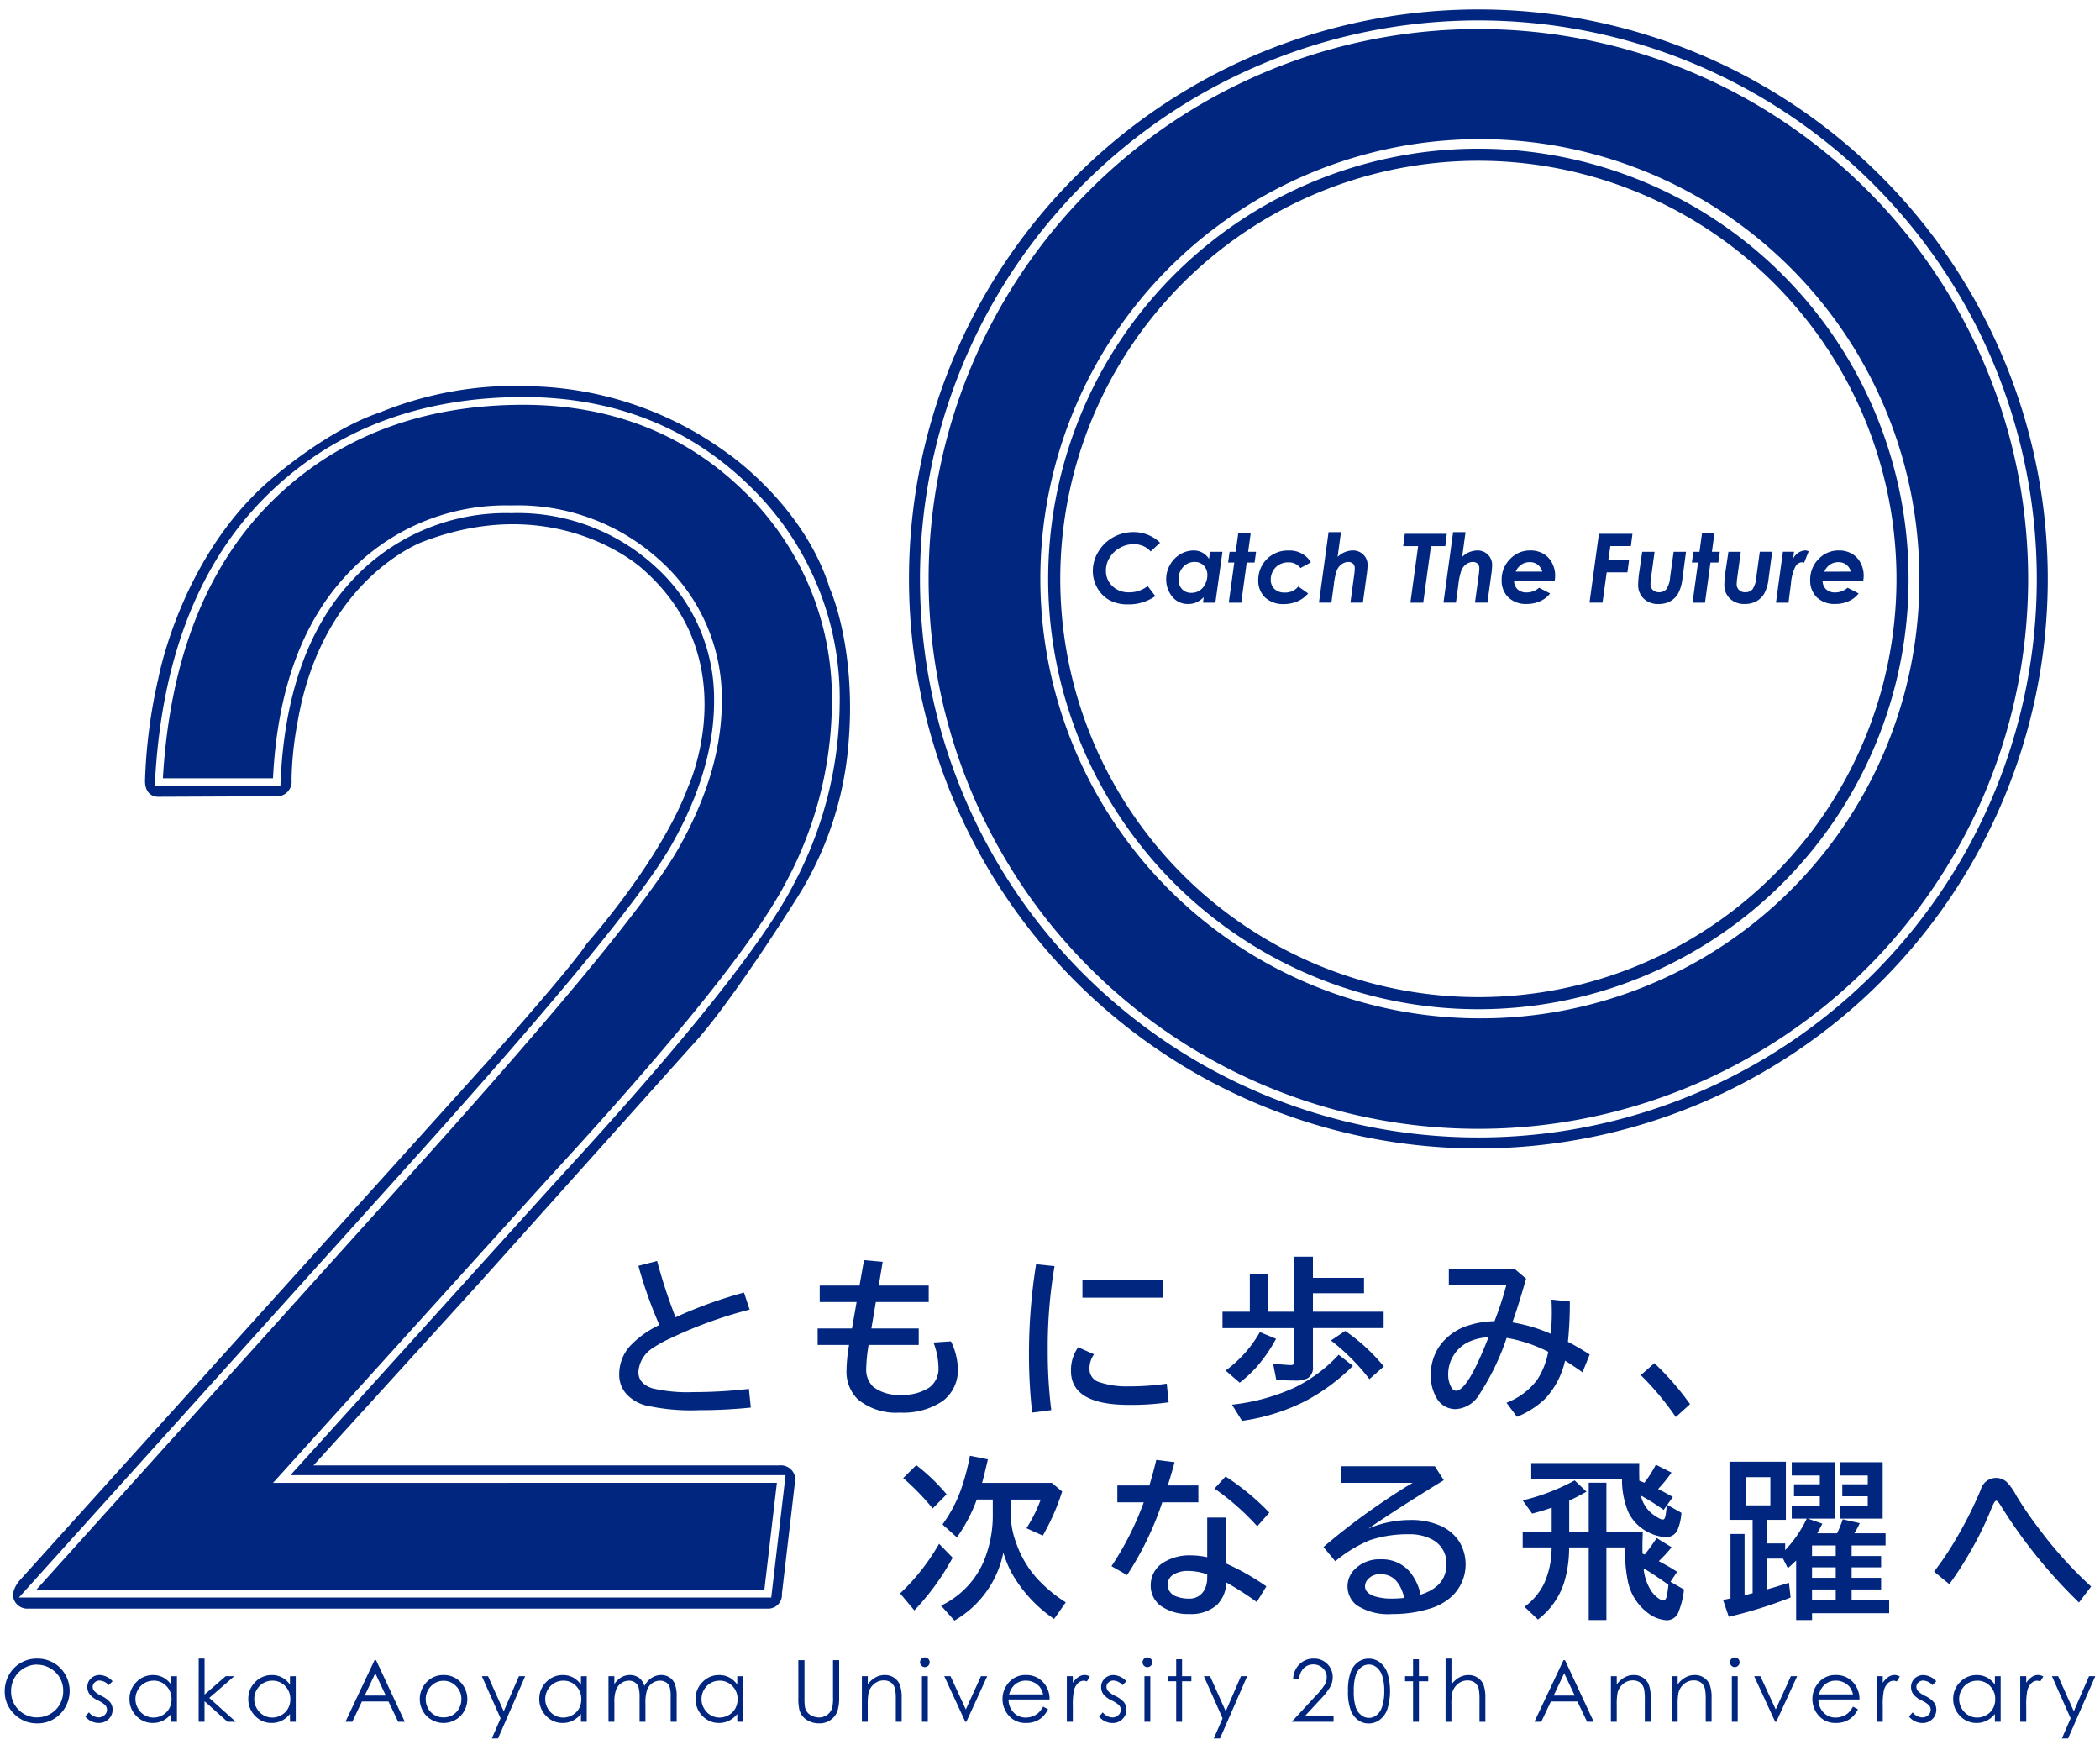 <svg xmlns="http://www.w3.org/2000/svg" width="222" height="185"><defs><clipPath id="a"><path d="M0 0h222v185H0z"/></clipPath></defs><g data-name="20th_logo_blue"><g data-name="グループ 1" fill="#00267f" clip-path="url(#a)"><path data-name="パス 74" d="M3.891 175.31a3.38 3.38 0 012.477.987 3.461 3.461 0 010 4.859 3.3 3.3 0 01-2.426 1 3.33 3.33 0 01-2.442-.996 3.258 3.258 0 01-1-2.4 3.476 3.476 0 01.454-1.741 3.3 3.3 0 011.24-1.256 3.328 3.328 0 011.7-.454m.028.633a2.68 2.68 0 00-1.37.377 2.713 2.713 0 00-1.015 1.019 2.826 2.826 0 00-.363 1.423 2.658 2.658 0 00.8 1.962 2.653 2.653 0 001.941.8 2.787 2.787 0 001.4-.368 2.636 2.636 0 001.006-1.006 2.824 2.824 0 00.361-1.419 2.753 2.753 0 00-.361-1.4 2.692 2.692 0 00-1.018-1 2.749 2.749 0 00-1.393-.377"/><path data-name="パス 75" d="M11.901 177.7l-.4.411a1.435 1.435 0 00-.972-.482.733.733 0 00-.517.2.614.614 0 00-.216.465.69.69 0 00.177.447 2.513 2.513 0 00.746.51 2.783 2.783 0 01.941.691 1.26 1.26 0 01.243.757 1.358 1.358 0 01-.417 1.001 1.419 1.419 0 01-1.042.412 1.817 1.817 0 01-.8-.182 1.72 1.72 0 01-.627-.5l.389-.444a1.355 1.355 0 001.008.537.906.906 0 00.635-.24.737.737 0 00.262-.562.721.721 0 00-.173-.474 2.775 2.775 0 00-.782-.514 2.512 2.512 0 01-.887-.664 1.254 1.254 0 01-.235-.749 1.215 1.215 0 01.375-.912 1.307 1.307 0 01.947-.363 1.963 1.963 0 011.341.651"/><path data-name="パス 76" d="M18.706 177.17v4.819h-.612v-.829a2.661 2.661 0 01-.874.714 2.383 2.383 0 01-1.061.239 2.354 2.354 0 01-1.747-.743 2.487 2.487 0 01-.724-1.8 2.445 2.445 0 01.73-1.781 2.384 2.384 0 011.759-.74 2.271 2.271 0 011.074.253 2.45 2.45 0 01.843.757v-.885zm-2.478.474a1.868 1.868 0 00-1.652.969 1.958 1.958 0 000 1.946 1.9 1.9 0 00.7.724 1.834 1.834 0 00.945.259 1.937 1.937 0 00.965-.257 1.8 1.8 0 00.7-.694 1.985 1.985 0 00.246-.991 1.919 1.919 0 00-.55-1.4 1.827 1.827 0 00-1.356-.562"/><path data-name="パス 77" d="M21.006 175.31h.62v3.8l2.234-1.945h.91l-2.648 2.3 2.8 2.521h-.873l-2.427-2.17v2.17h-.62z"/><path data-name="パス 78" d="M31.266 177.17v4.819h-.612v-.829a2.661 2.661 0 01-.874.714 2.383 2.383 0 01-1.061.239 2.354 2.354 0 01-1.747-.743 2.487 2.487 0 01-.724-1.8 2.445 2.445 0 01.73-1.781 2.384 2.384 0 011.759-.74 2.273 2.273 0 011.074.253 2.45 2.45 0 01.843.757v-.885zm-2.478.474a1.868 1.868 0 00-1.652.969 1.953 1.953 0 000 1.946 1.9 1.9 0 00.7.724 1.832 1.832 0 00.945.259 1.933 1.933 0 00.964-.257 1.8 1.8 0 00.7-.694 1.985 1.985 0 00.245-.987 1.919 1.919 0 00-.55-1.4 1.828 1.828 0 00-1.357-.562"/><path data-name="パス 79" d="M39.755 175.473l3.039 6.516h-.7l-1.026-2.144h-2.809l-1.016 2.144h-.726l3.078-6.516zm-.082 1.385l-1.116 2.359h2.228z"/><path data-name="パス 80" d="M46.89 177.046a2.387 2.387 0 011.846.807 2.588 2.588 0 01-.037 3.505 2.548 2.548 0 01-3.621 0 2.583 2.583 0 01-.038-3.5 2.389 2.389 0 011.851-.811m0 .607a1.784 1.784 0 00-1.329.572 1.907 1.907 0 00-.556 1.381 1.957 1.957 0 00.254.975 1.806 1.806 0 00.685.7 1.949 1.949 0 001.894 0 1.807 1.807 0 00.685-.7 1.964 1.964 0 00.254-.975 1.9 1.9 0 00-.558-1.381 1.788 1.788 0 00-1.327-.572"/><path data-name="パス 81" d="M50.938 177.17h.656l1.656 3.71 1.608-3.71h.66l-2.871 6.582h-.654l.927-2.128z"/><path data-name="パス 82" d="M62.028 177.17v4.819h-.612v-.829a2.66 2.66 0 01-.874.714 2.383 2.383 0 01-1.061.239 2.354 2.354 0 01-1.747-.743 2.487 2.487 0 01-.724-1.8 2.445 2.445 0 01.73-1.781 2.384 2.384 0 011.759-.74 2.273 2.273 0 011.074.253 2.449 2.449 0 01.843.757v-.885zm-2.478.474a1.868 1.868 0 00-1.652.969 1.953 1.953 0 000 1.946 1.9 1.9 0 00.7.724 1.832 1.832 0 00.945.259 1.933 1.933 0 00.964-.257 1.8 1.8 0 00.7-.694 1.985 1.985 0 00.245-.987 1.919 1.919 0 00-.55-1.4 1.828 1.828 0 00-1.357-.562"/><path data-name="パス 83" d="M64.325 177.17h.62v.83a2.412 2.412 0 01.665-.672 1.891 1.891 0 01.989-.284 1.665 1.665 0 01.665.137 1.438 1.438 0 01.515.366 1.981 1.981 0 01.346.654 2.288 2.288 0 01.773-.861 1.832 1.832 0 011-.295 1.562 1.562 0 01.882.253 1.507 1.507 0 01.567.7 3.752 3.752 0 01.186 1.356v2.631h-.634v-2.631a3.466 3.466 0 00-.11-1.066.962.962 0 00-.378-.467 1.129 1.129 0 00-.638-.177 1.387 1.387 0 00-.823.265 1.53 1.53 0 00-.546.709 4.474 4.474 0 00-.172 1.479v1.887h-.62v-2.468a4.279 4.279 0 00-.108-1.185.993.993 0 00-.38-.5 1.088 1.088 0 00-.642-.188 1.387 1.387 0 00-.8.259 1.533 1.533 0 00-.554.7 3.762 3.762 0 00-.179 1.342v2.042h-.62z"/><path data-name="パス 84" d="M78.547 177.17v4.819h-.607v-.829a2.66 2.66 0 01-.874.714 2.382 2.382 0 01-1.061.239 2.354 2.354 0 01-1.747-.743 2.487 2.487 0 01-.724-1.8 2.445 2.445 0 01.73-1.781 2.384 2.384 0 011.759-.74 2.273 2.273 0 011.074.253 2.45 2.45 0 01.843.757v-.885zm-2.478.474a1.868 1.868 0 00-1.652.969 1.953 1.953 0 000 1.946 1.9 1.9 0 00.7.724 1.832 1.832 0 00.945.259 1.933 1.933 0 00.964-.257 1.8 1.8 0 00.7-.694 1.985 1.985 0 00.245-.987 1.919 1.919 0 00-.55-1.4 1.828 1.828 0 00-1.357-.562"/><path data-name="パス 85" d="M84.395 175.473h.651v3.934a8.13 8.13 0 00.027.872 1.439 1.439 0 00.226.645 1.328 1.328 0 00.544.434 1.7 1.7 0 00.74.175 1.454 1.454 0 00.62-.137 1.385 1.385 0 00.5-.381 1.552 1.552 0 00.292-.589 4.848 4.848 0 00.067-1.019v-3.934h.65v3.934a4.8 4.8 0 01-.17 1.41 1.918 1.918 0 01-.682.937 1.953 1.953 0 01-1.238.4 2.369 2.369 0 01-1.351-.377 1.812 1.812 0 01-.753-1 5.284 5.284 0 01-.119-1.372z"/><path data-name="パス 86" d="M91.115 177.17h.62v.864a2.594 2.594 0 01.824-.742 2.016 2.016 0 01.983-.246 1.71 1.71 0 01.959.274 1.641 1.641 0 01.618.74 3.927 3.927 0 01.2 1.449v2.48h-.62v-2.3a5.747 5.747 0 00-.069-1.113 1.219 1.219 0 00-.414-.719 1.247 1.247 0 00-.8-.242 1.53 1.53 0 00-1.008.372 1.737 1.737 0 00-.586.921 6.379 6.379 0 00-.089 1.311v1.768h-.62z"/><path data-name="パス 87" d="M97.769 175.186a.491.491 0 01.361.15.509.509 0 010 .722.491.491 0 01-.361.15.484.484 0 01-.357-.15.509.509 0 010-.722.484.484 0 01.357-.15m-.308 1.984h.62v4.819h-.62z"/><path data-name="パス 88" d="M99.823 177.17h.66l1.617 3.513 1.6-3.513h.664l-2.206 4.819h-.113z"/><path data-name="パス 89" d="M110.273 180.391l.523.274a2.854 2.854 0 01-.594.815 2.368 2.368 0 01-.758.471 2.642 2.642 0 01-.954.162 2.3 2.3 0 01-1.844-.773 2.606 2.606 0 01-.665-1.747 2.575 2.575 0 01.562-1.634 2.3 2.3 0 011.911-.913 2.377 2.377 0 011.969.935 2.611 2.611 0 01.532 1.647h-4.337a1.968 1.968 0 00.537 1.377 1.713 1.713 0 001.281.537 2.083 2.083 0 00.716-.127 1.9 1.9 0 00.592-.34 2.9 2.9 0 00.528-.684m0-1.3a2.061 2.061 0 00-.361-.793 1.71 1.71 0 00-.627-.478 1.93 1.93 0 00-.821-.182 1.769 1.769 0 00-1.22.457 2.058 2.058 0 00-.562 1z"/><path data-name="パス 90" d="M112.779 177.17h.634v.7a2.222 2.222 0 01.6-.623 1.185 1.185 0 01.656-.206 1.128 1.128 0 01.549.164l-.323.523a.862.862 0 00-.328-.084.9.9 0 00-.6.254 1.6 1.6 0 00-.438.791 7.581 7.581 0 00-.115 1.665v1.63h-.634z"/><path data-name="パス 91" d="M119.074 177.7l-.4.411a1.435 1.435 0 00-.972-.482.734.734 0 00-.517.2.614.614 0 00-.216.465.69.69 0 00.177.447 2.512 2.512 0 00.746.51 2.783 2.783 0 01.941.691 1.26 1.26 0 01.243.757 1.358 1.358 0 01-.417 1.006 1.419 1.419 0 01-1.042.412 1.817 1.817 0 01-.8-.182 1.72 1.72 0 01-.627-.5l.39-.444a1.354 1.354 0 001.008.537.906.906 0 00.635-.24.737.737 0 00.262-.562.721.721 0 00-.173-.474 2.774 2.774 0 00-.782-.514 2.512 2.512 0 01-.887-.664 1.254 1.254 0 01-.235-.749 1.218 1.218 0 01.375-.912 1.307 1.307 0 01.947-.363 1.966 1.966 0 011.341.651"/><path data-name="パス 92" d="M121.293 175.186a.514.514 0 11-.357.15.49.49 0 01.357-.15m-.308 1.984h.62v4.819h-.62z"/><path data-name="パス 93" d="M124.341 175.381h.62v1.789h.984v.535h-.984v4.284h-.62v-4.285h-.846v-.535h.846z"/><path data-name="パス 94" d="M127.265 177.17h.656l1.656 3.71 1.608-3.71h.66l-2.876 6.582h-.654l.927-2.128z"/><path data-name="パス 95" d="M137.33 177.511h-.624a2.236 2.236 0 01.645-1.583 2.07 2.07 0 011.525-.618 1.941 1.941 0 012.011 1.949 2.135 2.135 0 01-.265 1.039 7.506 7.506 0 01-1.029 1.314l-1.623 1.747h3.006v.629h-4.425l2.489-2.69a8.047 8.047 0 00.986-1.2 1.618 1.618 0 00.227-.826 1.27 1.27 0 00-.409-.946 1.384 1.384 0 00-1-.4 1.4 1.4 0 00-1.038.416 1.791 1.791 0 00-.472 1.169"/><path data-name="パス 96" d="M142.503 178.738a5.648 5.648 0 01.277-1.993 2.311 2.311 0 01.782-1.068 1.889 1.889 0 011.13-.363 1.927 1.927 0 011.146.366 2.424 2.424 0 01.813 1.1 6.6 6.6 0 010 3.915 2.421 2.421 0 01-.813 1.1 1.938 1.938 0 01-1.151.37 1.885 1.885 0 01-1.125-.359 2.328 2.328 0 01-.782-1.07 5.594 5.594 0 01-.281-1.991m.615.011a5.335 5.335 0 00.2 1.669 1.767 1.767 0 00.583.858 1.286 1.286 0 001.625.006 1.745 1.745 0 00.572-.857 5.111 5.111 0 00.243-1.676 5.011 5.011 0 00-.217-1.612 1.888 1.888 0 00-.6-.917 1.278 1.278 0 00-1.623 0 1.784 1.784 0 00-.581.856 5.3 5.3 0 00-.2 1.673"/><path data-name="パス 97" d="M149.38 175.381h.62v1.789h.984v.535H150v4.284h-.62v-4.285h-.846v-.535h.846z"/><path data-name="パス 98" d="M152.82 175.31h.62v2.728a2.642 2.642 0 01.828-.742 2.008 2.008 0 01.979-.246 1.71 1.71 0 01.959.274 1.643 1.643 0 01.618.738 3.925 3.925 0 01.2 1.451v2.48h-.62v-2.3a5.859 5.859 0 00-.067-1.113 1.261 1.261 0 00-.418-.719 1.238 1.238 0 00-.8-.242 1.53 1.53 0 00-1.008.372 1.737 1.737 0 00-.586.921 6.343 6.343 0 00-.089 1.311v1.768h-.62z"/><path data-name="パス 99" d="M165.442 175.473l3.039 6.516h-.7l-1.026-2.144h-2.806l-1.016 2.144h-.726l3.078-6.516zm-.082 1.385l-1.116 2.359h2.228z"/><path data-name="パス 100" d="M170.296 177.17h.62v.864a2.594 2.594 0 01.824-.742 2.016 2.016 0 01.983-.246 1.71 1.71 0 01.959.274 1.641 1.641 0 01.618.74 3.928 3.928 0 01.2 1.449v2.48h-.62v-2.3a5.745 5.745 0 00-.069-1.113 1.219 1.219 0 00-.414-.719 1.247 1.247 0 00-.8-.242 1.53 1.53 0 00-1.008.372 1.737 1.737 0 00-.586.921 6.378 6.378 0 00-.089 1.311v1.768h-.62z"/><path data-name="パス 101" d="M176.735 177.17h.62v.864a2.594 2.594 0 01.824-.742 2.016 2.016 0 01.983-.246 1.71 1.71 0 01.959.274 1.641 1.641 0 01.618.74 3.928 3.928 0 01.2 1.449v2.48h-.62v-2.3a5.745 5.745 0 00-.069-1.113 1.219 1.219 0 00-.414-.719 1.247 1.247 0 00-.8-.242 1.53 1.53 0 00-1.008.372 1.737 1.737 0 00-.586.921 6.378 6.378 0 00-.089 1.311v1.768h-.62z"/><path data-name="パス 102" d="M183.39 175.186a.491.491 0 01.361.15.509.509 0 010 .722.491.491 0 01-.361.15.484.484 0 01-.357-.15.509.509 0 010-.722.484.484 0 01.357-.15m-.308 1.984h.62v4.819h-.62z"/><path data-name="パス 103" d="M185.442 177.17h.66l1.617 3.513 1.6-3.513h.664l-2.206 4.819h-.116z"/><path data-name="パス 104" d="M195.89 180.391l.523.274a2.855 2.855 0 01-.594.815 2.368 2.368 0 01-.758.471 2.642 2.642 0 01-.954.162 2.3 2.3 0 01-1.844-.773 2.605 2.605 0 01-.665-1.747 2.574 2.574 0 01.562-1.634 2.3 2.3 0 011.911-.913 2.377 2.377 0 011.969.935 2.611 2.611 0 01.532 1.647h-4.339a1.968 1.968 0 00.537 1.377 1.713 1.713 0 001.281.537 2.083 2.083 0 00.716-.127 1.9 1.9 0 00.592-.34 2.9 2.9 0 00.528-.684m0-1.3a2.061 2.061 0 00-.361-.793 1.71 1.71 0 00-.627-.478 1.93 1.93 0 00-.821-.182 1.769 1.769 0 00-1.22.457 2.058 2.058 0 00-.562 1z"/><path data-name="パス 105" d="M198.4 177.17h.634v.7a2.222 2.222 0 01.6-.623 1.185 1.185 0 01.656-.206 1.128 1.128 0 01.549.164l-.323.523a.862.862 0 00-.328-.084.9.9 0 00-.6.254 1.6 1.6 0 00-.438.791 7.58 7.58 0 00-.115 1.665v1.63h-.634z"/><path data-name="パス 106" d="M204.693 177.7l-.4.411a1.435 1.435 0 00-.972-.482.733.733 0 00-.517.2.614.614 0 00-.216.465.69.69 0 00.177.447 2.513 2.513 0 00.746.51 2.783 2.783 0 01.941.691 1.26 1.26 0 01.243.757 1.358 1.358 0 01-.417 1.006 1.419 1.419 0 01-1.042.412 1.817 1.817 0 01-.8-.182 1.72 1.72 0 01-.627-.5l.389-.444a1.355 1.355 0 001.008.537.906.906 0 00.635-.24.737.737 0 00.262-.562.721.721 0 00-.173-.474 2.775 2.775 0 00-.782-.514 2.512 2.512 0 01-.887-.664 1.254 1.254 0 01-.235-.749 1.215 1.215 0 01.375-.912 1.307 1.307 0 01.947-.363 1.963 1.963 0 011.341.651"/><path data-name="パス 107" d="M211.499 177.17v4.819h-.612v-.829a2.66 2.66 0 01-.874.714 2.383 2.383 0 01-1.061.239 2.354 2.354 0 01-1.747-.743 2.487 2.487 0 01-.724-1.8 2.445 2.445 0 01.73-1.781 2.384 2.384 0 011.759-.74 2.273 2.273 0 011.076.251 2.45 2.45 0 01.843.757v-.885zm-2.478.474a1.868 1.868 0 00-1.652.969 1.953 1.953 0 000 1.946 1.9 1.9 0 00.7.724 1.832 1.832 0 00.945.259 1.933 1.933 0 00.964-.257 1.8 1.8 0 00.7-.694 1.985 1.985 0 00.245-.987 1.919 1.919 0 00-.55-1.4 1.828 1.828 0 00-1.357-.562"/><path data-name="パス 108" d="M213.568 177.17h.634v.7a2.222 2.222 0 01.6-.623 1.185 1.185 0 01.656-.206 1.128 1.128 0 01.549.164l-.323.523a.862.862 0 00-.328-.084.9.9 0 00-.6.254 1.6 1.6 0 00-.438.791 7.582 7.582 0 00-.115 1.665v1.63h-.634z"/><path data-name="パス 109" d="M216.919 177.17h.656l1.656 3.71 1.608-3.71h.66l-2.876 6.582h-.654l.927-2.128z"/><path data-name="パス 110" d="M79.373 148.776a51.94 51.94 0 01-5.421.274 21.818 21.818 0 01-5.785-.523 4.3 4.3 0 01-1.9-1.134 3.04 3.04 0 01-.807-2.134 4.448 4.448 0 011.134-2.977 10.358 10.358 0 013.11-2.233 46.485 46.485 0 01-2.215-6.254l1.975-.513a57.057 57.057 0 001.949 5.953 46.834 46.834 0 017.238-2.614l.593 1.8a45.989 45.989 0 00-8.345 3.021 12.9 12.9 0 00-1.825 1 3.243 3.243 0 00-1.585 2.578q0 1.232 1.471 1.719a16.168 16.168 0 004.375.4 50.951 50.951 0 005.838-.337z"/><path data-name="パス 111" d="M91.337 133.195l1.975.177-.416 2.507h5.28v1.745h-5.59l-.469 2.79h5.005v1.745h-5.3a17.171 17.171 0 00-.248 2.427 2.517 2.517 0 00.736 1.993 4.289 4.289 0 002.888.842 5.025 5.025 0 003.065-.78 2.468 2.468 0 00.948-2.1 7.546 7.546 0 00-.532-2.64l1.852-.124a7.023 7.023 0 01.726 2.826 4.075 4.075 0 01-1.612 3.491 7.437 7.437 0 01-4.5 1.214 6.363 6.363 0 01-4.448-1.391 4.091 4.091 0 01-1.205-3.171 16.917 16.917 0 01.266-2.587h-3.322v-1.745h3.632l.487-2.79h-3.9v-1.745h4.208z"/><path data-name="パス 112" d="M109.115 149.308a53.688 53.688 0 01-.337-5.989 59.866 59.866 0 01.753-9.692l1.949.2a50.654 50.654 0 00-.718 8.956 49.518 49.518 0 00.372 6.263zm14.431-1.09a27.937 27.937 0 01-4.208.274q-6.121 0-6.121-3.6a4.16 4.16 0 01.761-2.489l1.675.744a2.554 2.554 0 00-.478 1.515 1.427 1.427 0 001.036 1.426 9.007 9.007 0 003.145.444 26.17 26.17 0 003.986-.284zm-9.116-12.943h8.513v1.888h-8.513z"/><path data-name="パス 113" d="M138.795 135.064h5.4v1.629h-5.4v1.955h7.476v1.728h-7.476v4.072a1.312 1.312 0 01-.54 1.223 2.873 2.873 0 01-1.418.248 16.068 16.068 0 01-1.922-.1l-.328-1.683q1.5.15 1.869.15.256 0 .327-.158a1.12 1.12 0 00.053-.408v-3.34h-7.6v-1.732h2.888v-3.986h1.957v3.986h2.738v-5.82h1.975zm-9.231 9.8a12.954 12.954 0 003.623-4.066l1.71.709a16.378 16.378 0 01-2.082 3.011 14.331 14.331 0 01-1.763 1.631zm.674 3.606a21.544 21.544 0 006.617-1.807 15.643 15.643 0 004.659-3.472l1.506 1.178a21.014 21.014 0 01-5.129 3.774 21.345 21.345 0 01-6.591 2.037zm14.528-2.7a22.215 22.215 0 00-4.067-4.084l1.506-1.01a19.691 19.691 0 014.084 3.756z"/><path data-name="パス 114" d="M153.162 134.098h6.927l1.24 1.053q-.878 3.074-1.453 4.625a16.691 16.691 0 014.066 1.205q.107-1.144.107-2.242 0-.585-.035-1.373l1.94.2a40.58 40.58 0 01-.2 4.261q1.1.566 2.3 1.337l-.762 1.887q-.85-.619-1.842-1.231a8.589 8.589 0 01-2.179 4.092 9.487 9.487 0 01-2.906 1.843l-1.107-1.488a7.408 7.408 0 003.207-2.374 8.038 8.038 0 001.205-3.012 15.634 15.634 0 00-4.394-1.471 25.989 25.989 0 01-2.9 5.989 3.1 3.1 0 01-2.49 1.541 2.285 2.285 0 01-2.072-1.275 4.593 4.593 0 01-.558-2.321 5.305 5.305 0 01.86-2.976 5.817 5.817 0 013.136-2.277 9.315 9.315 0 012.737-.442 35.859 35.859 0 001.25-3.809h-6.077zm4.19 7.246a5.414 5.414 0 00-1.958.434 3.774 3.774 0 00-2.3 3.491 2.714 2.714 0 00.292 1.293q.221.433.531.434 1.24 0 3.437-5.651"/><path data-name="パス 115" d="M177.155 149.778a30.166 30.166 0 00-3.7-4.43l1.435-1.266a29.737 29.737 0 013.774 4.332z"/><path data-name="パス 116" d="M95.154 168.418a22.528 22.528 0 004.119-5.243l1.435 1.47a26.2 26.2 0 01-4.048 5.572zm3.446-8.982a26.978 26.978 0 00-3.119-3.207l1.382-1.364a20.121 20.121 0 013.207 3.083zm6.351-.939h-1.692a16.639 16.639 0 01-2.1 4l-1.523-1.364a14.573 14.573 0 002-3.827 24.613 24.613 0 00.9-3.437l1.9.38q-.355 1.534-.575 2.348l-.044.142h7.379l1.089.912a24.239 24.239 0 01-2.045 4.659l-1.728-.779a15.528 15.528 0 001.506-3.029h-3.172v1.629a9.074 9.074 0 00.612 3.048 10.885 10.885 0 002.117 3.6 14.88 14.88 0 003.092 2.587l-1.232 1.755a14.471 14.471 0 01-4.526-4.929 12.324 12.324 0 01-.842-2.082 10.721 10.721 0 01-5.168 7.182l-1.418-1.577a9.218 9.218 0 004.443-4.523 12.628 12.628 0 001.028-5.173z"/><path data-name="パス 117" d="M118.12 157.01h3.389q.452-1.534.726-2.7l1.94.239q-.354 1.3-.726 2.463h3.234v1.78h-3.814a33.129 33.129 0 01-3.721 7.689l-1.648-.939a31.656 31.656 0 003.411-6.75h-2.791zm9.5 3.393h2.011v4.863a25.875 25.875 0 014.243 2.41l-1.019 1.656a31.865 31.865 0 00-3.224-2.072 3.4 3.4 0 01-1.018 2.41 4.14 4.14 0 01-2.88.93 5.013 5.013 0 01-2.95-.815 2.605 2.605 0 01-1.134-2.25 2.771 2.771 0 011.427-2.427 5.168 5.168 0 012.834-.709 8.1 8.1 0 011.71.195zm0 6.006a6.124 6.124 0 00-1.993-.363 2.9 2.9 0 00-1.479.328 1.278 1.278 0 00-.718 1.134 1.346 1.346 0 001.027 1.266 3.476 3.476 0 001.232.195 1.726 1.726 0 001.656-.975 2.594 2.594 0 00.274-1.222zm5.289-5.085a26.732 26.732 0 00-4.518-3.986l1.169-1.276a25.879 25.879 0 014.624 3.818z"/><path data-name="パス 118" d="M141.743 154.981h9.938l.948 1.471q-4.607 2.817-7.982 5.121a11.251 11.251 0 014.377-.912 7.653 7.653 0 013.3.629 4.67 4.67 0 011.905 1.595 4.653 4.653 0 01-.62 5.723 5.818 5.818 0 01-2.339 1.382 13.1 13.1 0 01-4.092.612 6.113 6.113 0 01-3.778-.948 2.53 2.53 0 01-.257-3.712 3.672 3.672 0 012.826-1.125 3.859 3.859 0 013.021 1.266 5.548 5.548 0 011.187 2.472q2.727-.868 2.728-3.207a2.8 2.8 0 00-1.48-2.613 5.02 5.02 0 00-2.515-.566 12.613 12.613 0 00-4.11.629 14.178 14.178 0 00-3.641 2.223l-1.249-1.506a68.177 68.177 0 015.608-4.313q2.17-1.507 3.826-2.472h-7.6zm6.714 13.917q-.629-2.507-2.471-2.507a1.667 1.667 0 00-1.471.647 1.043 1.043 0 00-.213.629q0 .7.992 1.053a6.037 6.037 0 001.923.248q.513 0 1.24-.071"/><path data-name="パス 119" d="M165.888 161.908h2.064v-5.188h1.868v5.191h3.845q-.035.966-.036 1.559c0 .2 0 .448.009.744a1.247 1.247 0 01.124.053l.106.045q.531-.646 1.266-1.745l1.577.974a13.619 13.619 0 01-1.356 1.471q1.118.584 1.94 1.124l-.7 1.055 1.427.815a8.568 8.568 0 01-.567 2.339 1.32 1.32 0 01-1.258.912 3.573 3.573 0 01-2.029-.8 5.561 5.561 0 01-2.108-3.464 17.168 17.168 0 01-.283-3.437h-1.957v7.681h-1.868v-7.681h-2.074a12.7 12.7 0 01-.54 3.756 8.035 8.035 0 01-2.755 3.871l-1.418-1.347a6.755 6.755 0 002.037-2.391 9.076 9.076 0 00.824-3.889h-3.056v-1.648h3.065v-2.552q-.868.312-2.064.629l-1-1.4a21.853 21.853 0 005.493-2.109l1.248 1.187q-.948.55-1.824.948zm7.414-5.4l.532.213a12.685 12.685 0 001.213-1.905l1.656.833a14.959 14.959 0 01-1.418 1.737q.6.291 1.559.841l-.593.833 1.5.842a5.651 5.651 0 01-.4 1.78 1.3 1.3 0 01-1.267.788 4.342 4.342 0 01-1.683-.442 4.617 4.617 0 01-2.259-2.188 8.948 8.948 0 01-.674-3.534h-9.593v-1.666h11.419l-.009.4v.089q0 .9.018 1.382m.16 1.568a3.444 3.444 0 001.2 1.931 4.3 4.3 0 00.709.461.977.977 0 00.407.142c.136 0 .23-.127.283-.381a7.525 7.525 0 00.124-1.08l-.319.442a22.354 22.354 0 00-2.286-1.453zm.292 7.7a5.179 5.179 0 00.868 2.472 2.842 2.842 0 00.753.726.96.96 0 00.461.186q.274 0 .372-.5.106-.558.168-1.152a8.376 8.376 0 00-.274-.195q-1.338-.957-2.348-1.542"/><path data-name="パス 120" d="M188.713 163.848a12.934 12.934 0 002.286-3.331h-1.586v-1.347h2.967v-1.019h-2.728v-1.267h2.728v-.93h-2.967v-1.4h4.527v5.962h-2.826l1.532.532q-.231.477-.54 1.018h2.1a13.044 13.044 0 00.6-1.479l1.8.408a9.781 9.781 0 01-.575 1.071h3.3v1.285h-3.588v1.116h3.118v1.2h-3.118v1.107h3.118v1.231h-3.118v1.126h3.969v1.382h-8.151v.726h-1.683v-6.3q-.4.4-.877.815l-.513-1.01h-1.658v3.24q.834-.23 2.286-.691l.177 1.559a45.984 45.984 0 01-6.538 2.037l-.6-1.78.5-.1.283-.062v-6.812h1.488v6.475l.187-.044.664-.169v-7.751h-2.445v-6.148h5.961v6.148h-1.958v2.489h1.887zm-4.181-4.739h2.622v-2.977h-2.622zm9.532 4.243h-2.507v1.116h2.507zm0 2.312h-2.507v1.107h2.507zm0 2.338h-2.507v1.126h2.507zm4.961-13.447v5.962h-4.483v-1.347h2.906v-1.019h-2.693v-1.267h2.693v-.93h-2.906v-1.4z"/><path data-name="パス 121" d="M204.46 166.116a32 32 0 002.383-3.57 41.807 41.807 0 002.551-5.085 1.676 1.676 0 012.755-.807 6.251 6.251 0 01.992 1.409 39.1 39.1 0 002.543 3.694 42.989 42.989 0 005.377 5.935l-1.285 1.691a53.772 53.772 0 01-8.318-10.32q-.284-.443-.426-.442-.186 0-.5.8a35.016 35.016 0 01-2.271 4.638 36.01 36.01 0 01-2.188 3.383z"/><path data-name="パス 122" d="M122.634 57.367l-.994.923a2.16 2.16 0 00-.786-.571 2.523 2.523 0 00-1.009-.2 2.944 2.944 0 00-1.459.39 2.882 2.882 0 00-1.085 1.032 2.6 2.6 0 00-.388 1.369 2.182 2.182 0 00.682 1.642 2.424 2.424 0 001.751.656 3.09 3.09 0 001.979-.663l.807 1.064a4.866 4.866 0 01-2.875.875 4.051 4.051 0 01-1.951-.435 3.3 3.3 0 01-1.291-1.279 3.6 3.6 0 01-.487-1.828 3.885 3.885 0 01.577-2.02 4.185 4.185 0 011.56-1.523 4.3 4.3 0 012.147-.556 3.976 3.976 0 012.824 1.125"/><path data-name="パス 123" d="M127.91 58.321h1.322l-.75 5.381h-1.308l.08-.578a2.889 2.889 0 01-.8.558 2.142 2.142 0 01-.84.158 2.065 2.065 0 01-1.7-.787 2.836 2.836 0 01-.631-1.83 3.04 3.04 0 01.4-1.515 2.948 2.948 0 011.084-1.123 2.752 2.752 0 011.424-.4 1.9 1.9 0 01.921.229 1.877 1.877 0 01.7.668zm-1.983 4.342a1.625 1.625 0 00.851-.216 1.686 1.686 0 00.61-.682 2.006 2.006 0 00.247-.948 1.432 1.432 0 00-.371-1.029 1.292 1.292 0 00-.979-.39 1.592 1.592 0 00-1.2.52 1.867 1.867 0 00-.492 1.34 1.4 1.4 0 00.373 1.02 1.277 1.277 0 00.96.385"/><path data-name="パス 124" d="M130.907 56.322h1.314l-.272 2h.836l-.158 1.137h-.832l-.578 4.244h-1.318l.581-4.244h-.649l.154-1.137h.649z"/><path data-name="パス 125" d="M138.592 59.433l-1.117.608a1.538 1.538 0 00-1.275-.6 1.934 1.934 0 00-.954.23 1.7 1.7 0 00-.662.664 1.832 1.832 0 00-.247.919 1.319 1.319 0 00.391 1 1.48 1.48 0 001.073.376 1.742 1.742 0 001.449-.637l1.037.733a3.038 3.038 0 01-1.1.823 3.5 3.5 0 01-1.462.3 2.75 2.75 0 01-1.982-.693 2.414 2.414 0 01-.726-1.83 3.1 3.1 0 013.2-3.136 2.606 2.606 0 012.37 1.251"/><path data-name="パス 126" d="M140.449 56.243h1.312l-.356 2.622a2.343 2.343 0 011.577-.683 1.555 1.555 0 011.144.443 1.508 1.508 0 01.446 1.116 7.847 7.847 0 01-.084.945l-.412 3.015h-1.317l.4-2.942a5.751 5.751 0 00.059-.682.658.658 0 00-.185-.5.736.736 0 00-.527-.176 1.162 1.162 0 00-.664.231 1.476 1.476 0 00-.511.638 6.628 6.628 0 00-.327 1.532l-.258 1.9h-1.316z"/><path data-name="パス 127" d="M148.506 56.426h4.442l-.158 1.3h-1.517l-.817 5.98H149.1l.817-5.98h-1.579z"/><path data-name="パス 128" d="M153.616 56.243h1.313l-.357 2.622a2.343 2.343 0 011.577-.683 1.555 1.555 0 011.144.443 1.508 1.508 0 01.446 1.116 7.844 7.844 0 01-.084.945l-.412 3.015h-1.317l.4-2.942a5.758 5.758 0 00.059-.682.658.658 0 00-.185-.5.736.736 0 00-.527-.176 1.162 1.162 0 00-.664.231 1.476 1.476 0 00-.511.638 6.629 6.629 0 00-.327 1.532l-.258 1.9h-1.318z"/><path data-name="パス 129" d="M162.707 62.126l1.161.6a2.677 2.677 0 01-1.037.813 3.369 3.369 0 01-1.432.3 2.664 2.664 0 01-1.942-.693 2.456 2.456 0 01-.709-1.84 3.054 3.054 0 01.888-2.218 2.888 2.888 0 012.144-.907 2.7 2.7 0 011.347.331 2.352 2.352 0 01.933.964 2.855 2.855 0 01.342 1.375 3.618 3.618 0 01-.05.544h-4.293a1.244 1.244 0 00.368.894 1.339 1.339 0 00.963.332 1.955 1.955 0 001.316-.5m.336-1.7a1.383 1.383 0 00-.5-.749 1.369 1.369 0 00-.836-.254 1.536 1.536 0 00-.875.262 1.629 1.629 0 00-.593.742z"/><path data-name="パス 130" d="M169.027 56.426h3.547l-.167 1.291h-2.17l-.218 1.5h2.191l-.167 1.281h-2.192l-.442 3.2h-1.376z"/><path data-name="パス 131" d="M173.605 58.324h1.306l-.375 2.749a5.742 5.742 0 00-.059.683.8.8 0 00.247.6.878.878 0 00.643.243.991.991 0 00.785-.312 2.555 2.555 0 00.4-1.266l.375-2.697h1.308l-.386 2.894a4.169 4.169 0 01-.449 1.516 2.181 2.181 0 01-.836.823 2.5 2.5 0 01-1.225.287 2.157 2.157 0 01-1.577-.572 1.975 1.975 0 01-.585-1.477 10.067 10.067 0 01.129-1.424z"/><path data-name="パス 132" d="M179.933 56.322h1.314l-.272 2h.836l-.159 1.137h-.832l-.578 4.244h-1.317l.581-4.244h-.649l.154-1.137h.649z"/><path data-name="パス 133" d="M182.721 58.324h1.305l-.375 2.749a5.744 5.744 0 00-.059.683.8.8 0 00.247.6.878.878 0 00.643.243.991.991 0 00.785-.312 2.555 2.555 0 00.4-1.266l.369-2.7h1.308l-.386 2.894a4.169 4.169 0 01-.448 1.516 2.181 2.181 0 01-.836.823 2.5 2.5 0 01-1.225.287 2.157 2.157 0 01-1.577-.572 1.975 1.975 0 01-.585-1.477 10.076 10.076 0 01.129-1.424z"/><path data-name="パス 134" d="M188.479 58.32h1.177l-.094.732a1.507 1.507 0 011.271-.871.832.832 0 01.37.1l-.482 1.2a.734.734 0 00-.221-.054.848.848 0 00-.69.447 4.7 4.7 0 00-.479 1.808l-.261 2.022h-1.326z"/><path data-name="パス 135" d="M195.321 62.126l1.162.6a2.682 2.682 0 01-1.036.813 3.369 3.369 0 01-1.432.3 2.664 2.664 0 01-1.942-.693 2.453 2.453 0 01-.709-1.84 3.051 3.051 0 01.888-2.218 2.891 2.891 0 012.145-.907 2.7 2.7 0 011.347.331 2.36 2.36 0 01.933.964 2.854 2.854 0 01.341 1.375 3.61 3.61 0 01-.049.544h-4.293a1.241 1.241 0 00.368.894 1.338 1.338 0 00.962.332 1.954 1.954 0 001.316-.5m.336-1.7a1.307 1.307 0 00-1.331-1 1.536 1.536 0 00-.875.262 1.63 1.63 0 00-.593.742z"/><path data-name="パス 136" d="M156.286 1a60.194 60.194 0 1060.194 60.194A60.194 60.194 0 00156.286 1m0 119.227a59.033 59.033 0 1159.033-59.033 59.033 59.033 0 01-59.033 59.033"/><path data-name="パス 137" d="M156.286 3.074a58.119 58.119 0 1058.119 58.124 58.119 58.119 0 00-58.119-58.124m.156 104.561a46.464 46.464 0 1146.464-46.464 46.342 46.342 0 01-46.462 46.464"/><path data-name="パス 138" d="M156.286 15.716a45.478 45.478 0 1045.478 45.478 45.478 45.478 0 00-45.478-45.477m0 89.676a44.2 44.2 0 1144.2-44.2 44.2 44.2 0 01-44.2 44.2"/><path data-name="パス 139" d="M55.334 42.784c-10.927 0-19.944 3.5-26.8 10.413-6.783 6.836-10.588 16.615-11.313 29.067H28.86c.446-9.064 2.968-16.19 7.5-21.185a22.919 22.919 0 0117.68-7.654 22.3 22.3 0 0115.942 6 19.607 19.607 0 016.325 14.716c0 4.955-1.552 10.2-4.613 15.585-3.044 5.354-12.424 16.77-27.881 33.931L3.831 168.042h76.973l1.324-11.307H28.864l29.3-32.4c13.371-14.507 21.773-25 24.977-31.182a40.487 40.487 0 004.8-18.7A30.4 30.4 0 0078.618 51.9c-6.192-6.048-14.028-9.115-23.291-9.115"/><path data-name="パス 140" d="M87.723 62.207c-2.731-8.82-10.829-14.31-10.829-14.31a36.58 36.58 0 00-20.6-7.067 37.885 37.885 0 00-16.174 2.777c-5.45 1.828-11.111 6.751-11.111 6.751C19.164 58.48 16.739 71.7 16.739 71.7a55.379 55.379 0 00-1.407 10.829c0 1.793 1.407 1.688 1.407 1.688l12.394-.053a1.552 1.552 0 001.687-1.741 35.647 35.647 0 01.633-6.065c2.584-15.242 13.238-19.092 13.238-19.092 14.187-5.432 23.153 2.8 23.153 2.8 11.128 9.652 4.9 23.1 4.9 23.1-2.9 7.805-10.707 16.56-10.707 16.56-1.635 2.532-10.179 12.13-10.179 12.13l-49.787 55.2a3.108 3.108 0 00-.7 1.4 1.508 1.508 0 001.544 1.575h78.321a1.457 1.457 0 001.424-1.575l1.42-12.143a1.537 1.537 0 00-1.688-1.424H33.137l17.457-19.2 22.626-25.26c4.008-4.272 11.058-15.559 11.058-15.559a35.789 35.789 0 005.415-16.209c.879-10.266-1.969-16.454-1.969-16.454m-3.853 31.32c-3.237 6.249-11.681 16.8-25.1 31.358l-28.067 31.034h52.343l-1.516 12.939H1.997l41.209-45.744C58.624 105.997 67.97 94.629 70.98 89.326c2.991-5.262 4.508-10.369 4.508-15.181a18.818 18.818 0 00-6.068-14.124 21.512 21.512 0 00-15.379-5.782 22.132 22.132 0 00-17.077 7.391c-4.464 4.92-6.923 12.006-7.307 21.06l-.016.392H16.362l.023-.43c.671-12.867 4.565-22.967 11.571-30.028S44.18 41.968 55.334 41.968c9.483 0 17.511 3.145 23.861 9.346a31.2 31.2 0 019.57 23.138 41.3 41.3 0 01-4.895 19.074"/></g></g></svg>